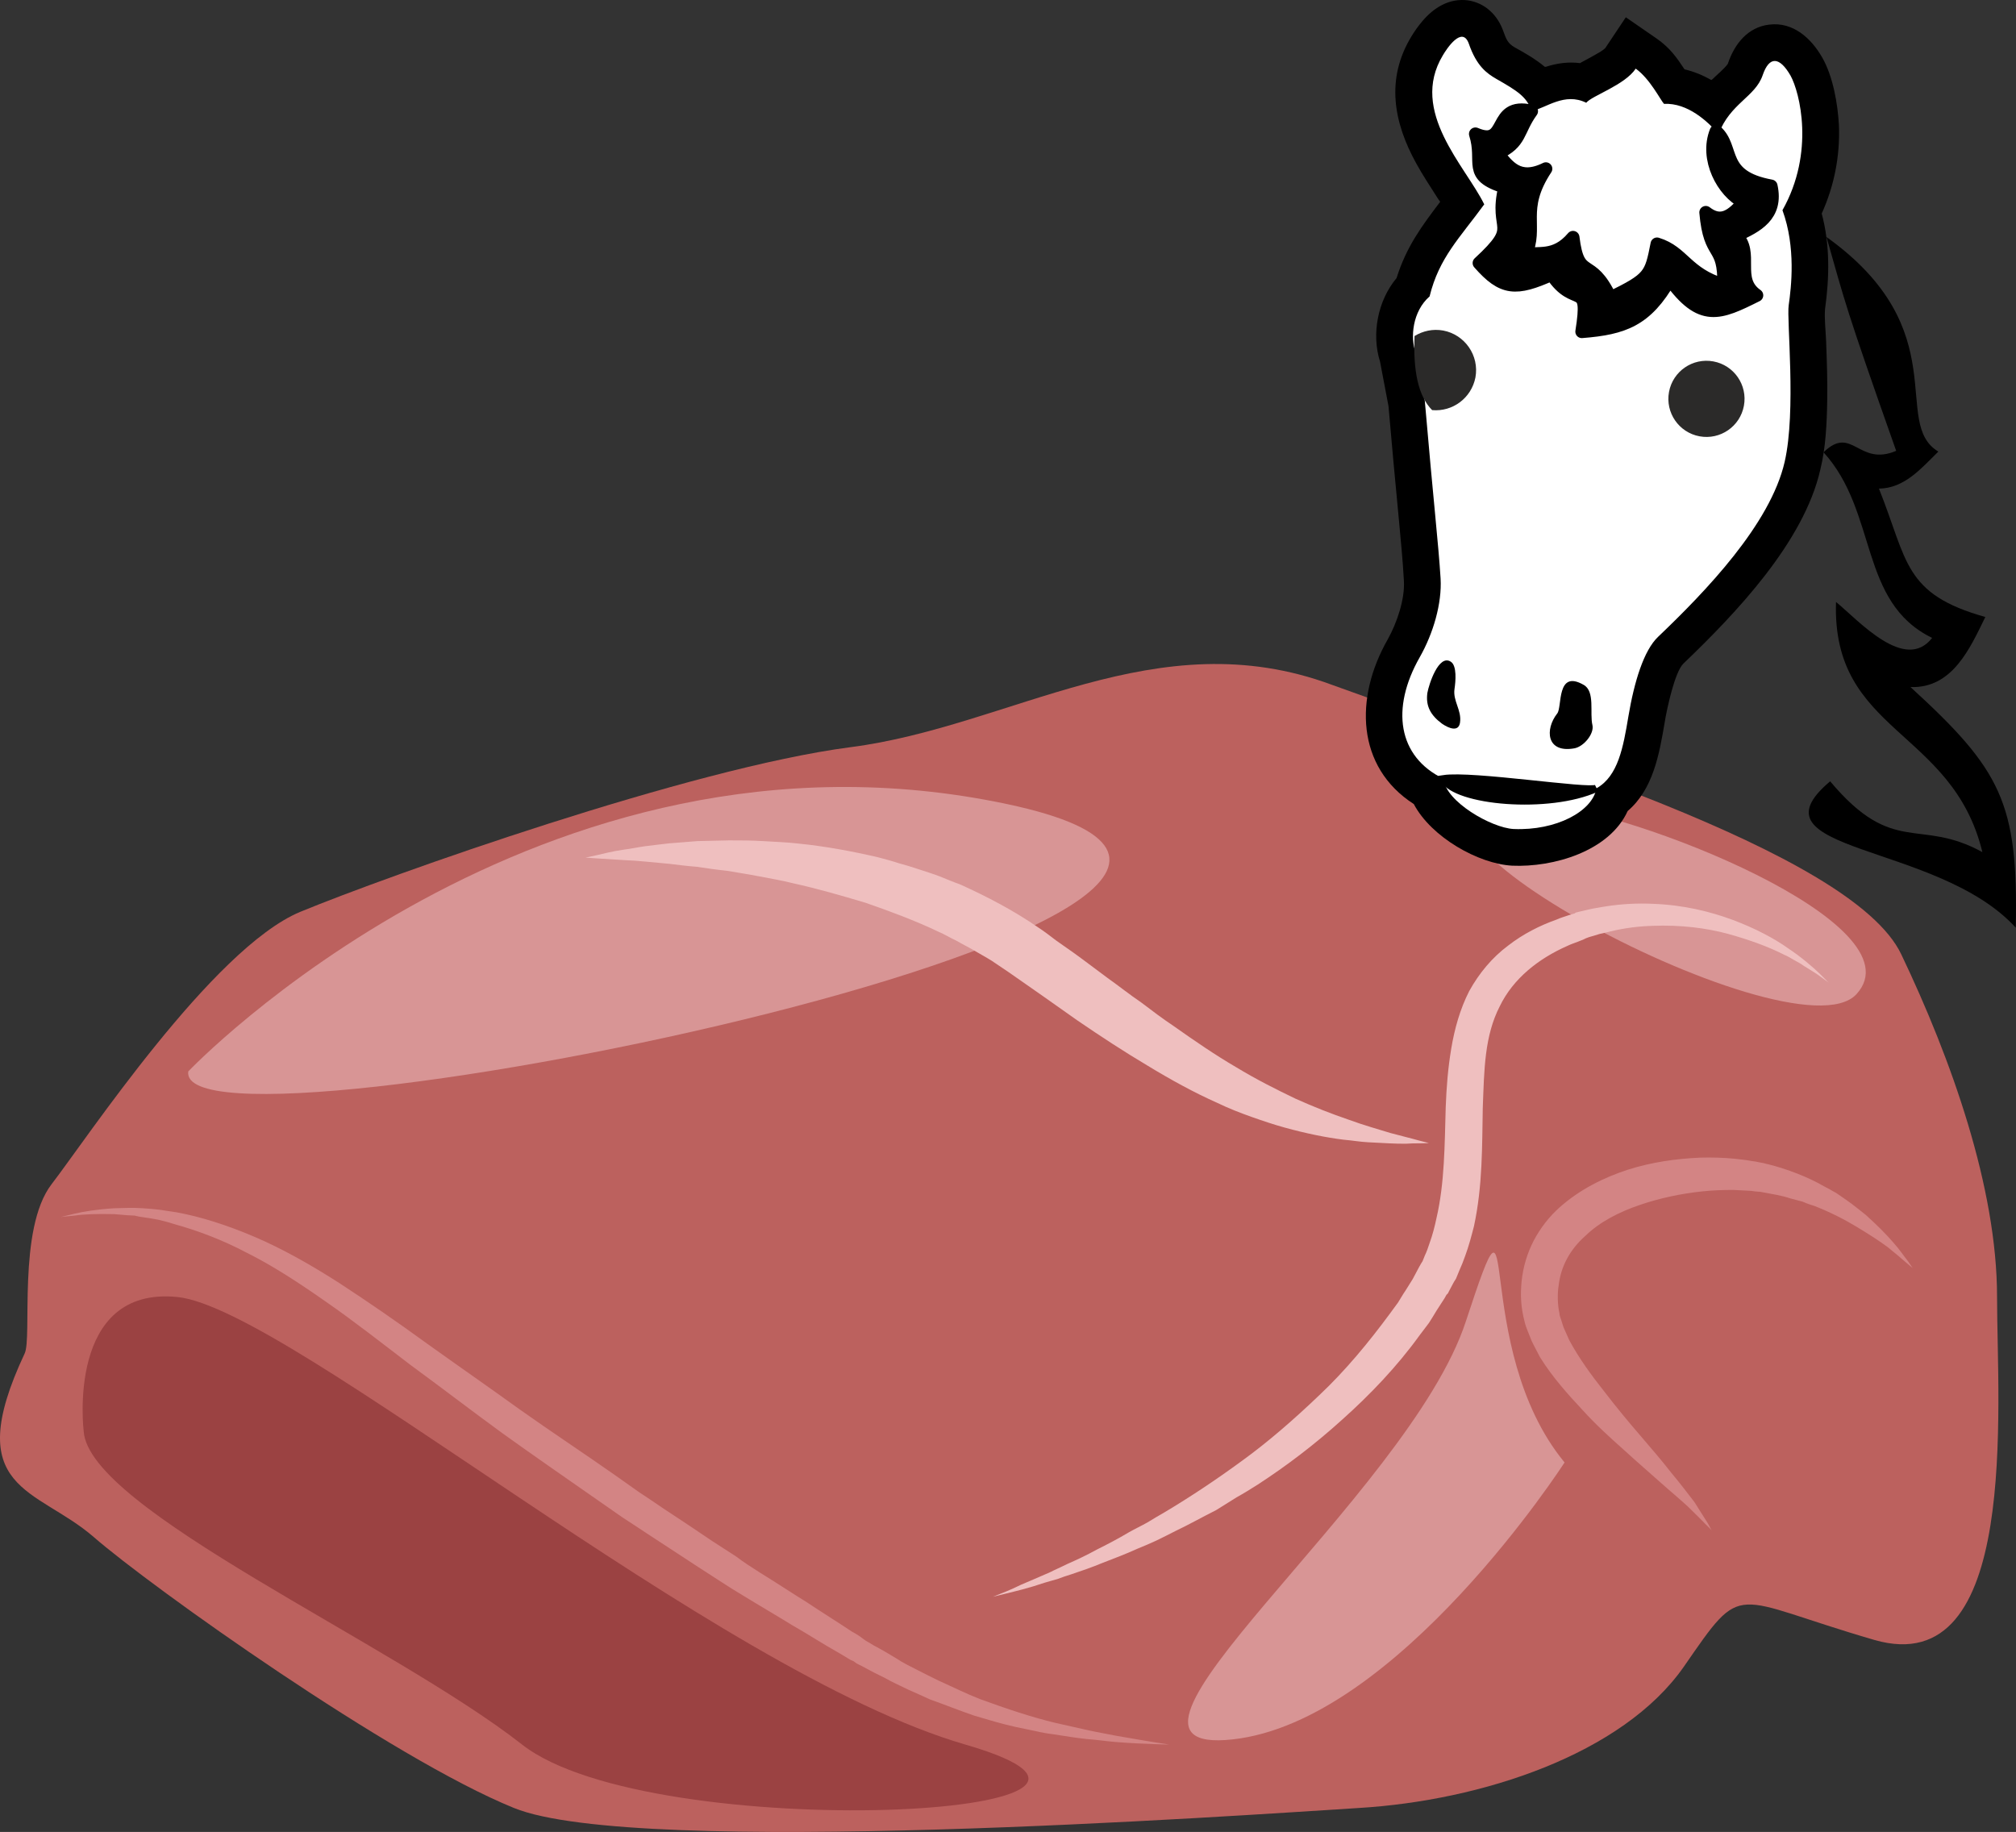 <?xml version="1.0" encoding="UTF-8" standalone="no"?>
<!-- Creator: CorelDRAW Home & Student X7 -->

<svg
   xmlns:dc="http://purl.org/dc/elements/1.1/"
   xmlns:cc="http://creativecommons.org/ns#"
   xmlns:rdf="http://www.w3.org/1999/02/22-rdf-syntax-ns#"
   xmlns:svg="http://www.w3.org/2000/svg"
   xmlns="http://www.w3.org/2000/svg"
   xmlns:sodipodi="http://sodipodi.sourceforge.net/DTD/sodipodi-0.dtd"
   xmlns:inkscape="http://www.inkscape.org/namespaces/inkscape"
   xml:space="preserve"
   width="54.958mm"
   height="49.945mm"
   version="1.1"
   style="clip-rule:evenodd;fill-rule:evenodd;image-rendering:optimizeQuality;shape-rendering:geometricPrecision;text-rendering:geometricPrecision"
   viewBox="0 0 5495.807 4994.496"
   id="svg47"
   sodipodi:docname="3059.svg"
   inkscape:version="0.92.4 (5da689c313, 2019-01-14)"><rect x="0" y="0" width="5495.807" height="4994.496" fill="#333333" stroke="none"/><sodipodi:namedview
   pagecolor="#ffffff"
   bordercolor="#666666"
   borderopacity="1"
   objecttolerance="10"
   gridtolerance="10"
   guidetolerance="10"
   inkscape:pageopacity="0"
   inkscape:pageshadow="2"
   inkscape:window-width="640"
   inkscape:window-height="480"
   id="namedview49"
   showgrid="false"
   inkscape:zoom="0.2102413"
   inkscape:cx="102.62028"
   inkscape:cy="73.942204"
   inkscape:window-x="0"
   inkscape:window-y="0"
   inkscape:window-maximized="0"
   inkscape:current-layer="svg47" />
 <defs
   id="defs4">
  <style
   type="text/css"
   id="style2">
   <![CDATA[
    .str1 {stroke:black;stroke-width:20}
    .str0 {stroke:black;stroke-width:35.27;stroke-linejoin:round}
    .fil8 {fill:#2B2A29}
    .fil5 {fill:black}
    .fil7 {fill:black}
    .fil6 {fill:white}
    .fil3 {fill:#9B4242;fill-rule:nonzero}
    .fil0 {fill:#BC615E;fill-rule:nonzero}
    .fil1 {fill:#D38484;fill-rule:nonzero}
    .fil2 {fill:#D89595;fill-rule:nonzero}
    .fil4 {fill:#EFBFBF;fill-rule:nonzero}
   ]]>
  </style>
 </defs>
 <g
   id="Vrstva_x0020_1"
   transform="translate(-7784.838,-11811.891)">
  <path
   class="fil0"
   d="m 7852,15502 c 21,-42 -20,-339 73,-461 95,-123 439,-643 678,-743 240,-99 1063,-392 1500,-449 438,-56 834,-348 1313,-170 480,176 1417,450 1552,735 136,285 261,635 261,934 0,300 63,1049 -334,935 -396,-115 -354,-167 -520,73 -167,239 -552,365 -886,385 -334,21 -1969,136 -2303,0 -333,-135 -990,-603 -1146,-739 -156,-135 -364,-125 -188,-500 z"
   id="path7"
   inkscape:connector-curvature="0"
   style="fill:#bc615e;fill-rule:nonzero" />
  <path
   class="fil1"
   d="m 7950,15130 c 0,0 13,-3 37,-9 25,-6 61,-12 109,-15 12,0 24,-1 37,-1 7,0 14,0 21,0 7,0 13,1 21,1 14,1 28,2 45,4 15,2 30,5 46,7 66,12 138,35 213,67 75,32 153,76 231,126 78,51 158,106 239,165 81,58 166,117 252,179 86,61 174,119 261,180 l 65,46 c 23,15 45,30 67,45 44,29 88,58 132,88 21,14 44,28 65,42 21,16 43,30 65,44 44,27 86,55 128,81 42,28 84,54 123,80 11,6 21,12 31,20 l 7,5 7,4 15,9 c 21,11 41,23 61,35 19,13 39,22 58,32 20,10 39,20 58,29 38,17 76,36 112,50 74,27 143,50 206,65 32,7 61,14 89,20 27,6 52,10 76,15 45,8 82,14 106,18 26,4 39,6 39,6 0,0 -13,0 -39,-1 -12,-1 -28,-1 -46,-2 -19,-1 -39,-2 -62,-4 -24,-2 -50,-6 -78,-8 -29,-3 -58,-8 -91,-13 -17,-2 -33,-5 -50,-9 -18,-4 -35,-7 -53,-11 -18,-4 -37,-9 -55,-14 -19,-6 -39,-11 -58,-17 -38,-13 -78,-29 -120,-44 -19,-9 -40,-18 -60,-27 -22,-11 -43,-20 -62,-31 -21,-10 -42,-21 -62,-32 l -16,-8 -8,-6 -9,-4 c -10,-6 -20,-12 -30,-18 -43,-24 -84,-51 -128,-76 -42,-26 -87,-52 -131,-79 -44,-26 -88,-56 -132,-84 -44,-29 -89,-58 -133,-87 -23,-15 -45,-30 -67,-44 l -66,-46 c -89,-62 -177,-123 -262,-184 -85,-62 -167,-125 -249,-185 -80,-61 -155,-120 -230,-172 -74,-52 -146,-99 -216,-134 -70,-37 -138,-62 -200,-79 -15,-5 -30,-9 -44,-12 -15,-3 -29,-5 -43,-7 -7,-1 -13,-2 -20,-4 -6,0 -13,-1 -20,-1 -13,-1 -25,-2 -36,-3 -46,-1 -82,0 -108,4 -25,2 -38,4 -38,4 z"
   id="path9"
   inkscape:connector-curvature="0"
   style="fill:#d38484;fill-rule:nonzero" />
  <path
   class="fil1"
   d="m 12451,15984 c 0,0 -5,-6 -17,-17 -10,-11 -26,-26 -46,-46 -20,-19 -47,-41 -76,-67 -30,-27 -63,-55 -100,-89 -36,-32 -76,-68 -114,-110 -39,-42 -80,-87 -115,-143 -8,-16 -16,-30 -23,-45 l -10,-25 c -3,-8 -7,-17 -9,-27 -10,-39 -12,-71 -8,-111 4,-38 15,-75 33,-110 18,-34 42,-65 70,-90 56,-50 122,-82 186,-103 66,-21 132,-30 197,-33 32,-1 64,0 95,3 15,2 30,3 45,6 8,1 15,2 23,4 l 11,2 3,1 h 2 l 1,1 h 1 l 5,1 c 52,13 109,35 152,60 6,3 11,6 17,9 5,3 10,6 16,9 10,7 20,14 29,20 19,13 35,27 52,40 30,27 55,52 74,74 19,21 31,40 41,52 8,12 13,19 13,19 0,0 -6,-5 -18,-15 -11,-10 -28,-24 -50,-42 -23,-17 -51,-35 -84,-55 -33,-20 -72,-40 -115,-57 -10,-3 -22,-7 -33,-12 -12,-3 -23,-6 -34,-9 -23,-8 -51,-12 -77,-17 l -5,-1 h -2 v 0 c 0,0 -3,-1 1,0 h -2 l -11,-1 c -7,-1 -13,-2 -20,-2 -13,-1 -26,-1 -40,-2 -28,0 -55,1 -84,4 -56,6 -115,18 -170,37 -56,19 -109,46 -148,84 -42,37 -67,83 -73,135 -4,22 -3,55 2,76 0,6 3,13 5,19 l 6,19 c 5,12 11,24 16,36 27,50 60,95 94,138 33,43 66,83 98,120 31,36 61,71 85,102 26,31 47,59 64,81 16,25 28,44 36,57 7,13 11,20 11,20 z"
   id="path11"
   inkscape:connector-curvature="0"
   style="fill:#d38484;fill-rule:nonzero" />
  <path
   class="fil2"
   d="m 12050,15799 c 0,0 -455,706 -905,755 -449,50 481,-664 636,-1140 156,-475 7,67 269,385 z"
   id="path13"
   inkscape:connector-curvature="0"
   style="fill:#d89595;fill-rule:nonzero" />
  <path
   class="fil2"
   d="m 8298,14733 c 0,0 951,-1000 2232,-729 1282,272 -2268,1006 -2232,729 z"
   id="path15"
   inkscape:connector-curvature="0"
   style="fill:#d89595;fill-rule:nonzero" />
  <path
   class="fil2"
   d="m 11981,14004 c 252,16 1040,326 865,518 -173,191 -1547,-558 -865,-518 z"
   id="path17"
   inkscape:connector-curvature="0"
   style="fill:#d89595;fill-rule:nonzero" />
  <path
   class="fil3"
   d="m 8013,15714 c 0,0 -49,-397 256,-366 307,32 1465,1022 2147,1220 682,197 -854,278 -1208,0 -355,-278 -1181,-640 -1195,-854 z"
   id="path19"
   inkscape:connector-curvature="0"
   style="fill:#9b4242;fill-rule:nonzero" />
  <path
   class="fil4"
   d="m 9381,14150 c 0,0 9,-2 28,-6 18,-4 43,-11 78,-16 17,-2 35,-6 56,-9 21,-3 43,-5 67,-8 24,-2 50,-4 76,-6 28,-1 56,-1 86,-2 30,0 61,0 93,2 32,2 66,3 99,7 69,7 141,20 214,37 19,5 38,10 56,16 l 28,8 28,9 c 18,6 38,12 56,19 18,7 36,15 56,22 73,33 146,71 214,118 17,11 32,23 48,35 l 47,33 c 32,23 63,47 93,69 31,22 61,46 92,67 29,22 58,44 88,64 58,41 115,80 170,112 56,34 110,61 162,86 51,23 100,42 144,57 22,8 43,15 63,21 19,6 37,11 53,16 33,9 59,15 76,20 19,5 28,7 28,7 0,0 -9,1 -29,1 -9,0 -20,0 -33,1 -13,0 -30,0 -46,-1 -18,-1 -36,-2 -58,-3 -21,-1 -43,-5 -67,-7 -48,-6 -102,-17 -160,-33 -29,-8 -59,-18 -90,-29 -31,-11 -62,-23 -93,-38 -63,-28 -127,-63 -191,-102 -64,-38 -128,-80 -191,-123 -62,-44 -126,-89 -188,-132 l -46,-31 c -16,-10 -33,-19 -48,-28 -15,-9 -32,-17 -47,-26 -18,-8 -33,-18 -50,-25 -65,-31 -133,-56 -199,-79 -67,-20 -133,-39 -197,-53 -31,-8 -63,-13 -93,-19 -30,-6 -59,-10 -87,-15 -29,-3 -56,-7 -83,-11 -26,-2 -50,-5 -74,-8 -46,-4 -88,-9 -121,-10 -69,-4 -108,-7 -108,-7 z"
   id="path21"
   inkscape:connector-curvature="0"
   style="fill:#efbfbf;fill-rule:nonzero" />
  <path
   class="fil4"
   d="m 10492,16165 c 0,0 12,-5 35,-14 12,-5 26,-11 42,-19 16,-7 36,-15 56,-24 11,-5 22,-9 33,-15 11,-5 24,-11 36,-17 25,-11 53,-24 80,-39 28,-14 59,-30 89,-48 16,-9 33,-17 49,-26 16,-10 32,-19 49,-29 67,-40 138,-87 209,-139 72,-52 143,-114 212,-180 70,-66 133,-142 192,-222 l 22,-30 c 7,-11 13,-22 20,-32 l 20,-32 8,-15 9,-17 c 3,-6 7,-12 10,-17 l 6,-15 c 5,-10 9,-22 13,-34 8,-22 14,-45 19,-69 22,-95 22,-198 25,-302 2,-53 6,-105 15,-159 9,-54 24,-108 49,-157 27,-49 63,-92 106,-124 41,-32 87,-55 132,-71 11,-5 22,-8 33,-12 l 17,-5 2,-2 4,-1 4,-1 8,-2 c 10,-2 21,-5 31,-7 12,-2 23,-4 35,-6 45,-7 88,-9 129,-7 83,3 156,21 218,44 61,23 112,50 150,77 39,26 67,51 85,68 17,17 26,26 26,26 0,0 -10,-8 -30,-22 -10,-7 -24,-15 -38,-24 -8,-6 -16,-10 -25,-15 -9,-5 -18,-11 -28,-15 -41,-21 -92,-40 -153,-57 -59,-16 -129,-25 -206,-22 -37,1 -77,6 -114,15 -10,2 -19,5 -30,7 -10,3 -20,6 -30,9 l -8,3 -4,2 h -1 c 1,0 -2,1 1,0 l -2,1 -15,6 c -10,4 -20,7 -30,12 -77,34 -147,88 -184,165 -20,39 -31,82 -37,129 -6,47 -7,96 -9,148 -2,101 0,211 -24,322 -7,27 -14,54 -24,81 -5,14 -10,27 -16,40 l -9,22 c -4,6 -7,11 -10,17 l -9,17 -2,4 -1,2 -4,4 -5,9 -22,34 c -7,12 -14,23 -21,34 l -25,33 c -62,86 -136,163 -211,230 -75,68 -153,127 -230,177 -19,12 -38,24 -58,35 -19,12 -37,23 -56,35 -38,19 -75,40 -111,57 -17,9 -36,18 -52,26 -17,8 -34,15 -51,22 -33,15 -65,27 -96,39 -29,12 -58,22 -85,31 -13,4 -25,8 -38,13 -12,3 -24,7 -35,10 -44,15 -79,23 -103,29 -24,6 -37,9 -37,9 z"
   id="path23"
   inkscape:connector-curvature="0"
   style="fill:#efbfbf;fill-rule:nonzero" />
  <g
   id="_331432984">
   <path
   class="fil5"
   d="m 12954,13041 c -103,44 -120,-72 -198,4 149,164 95,408 296,506 -74,95 -200,-47 -262,-98 -12,358 317,345 399,682 -173,-95 -242,13 -415,-193 -233,196 293,165 506,399 7,-341 -40,-430 -287,-656 114,4 162,-105 204,-191 -224,-63 -211,-153 -290,-350 70,-1 115,-55 162,-101 -131,-78 50,-331 -305,-585 51,179 50,187 190,583 z"
   id="path25"
   inkscape:connector-curvature="0"
   style="fill:#000000" />
   <g
   id="g29">
    <path
   class="fil5"
   d="m 12377,12001 c 26,6 50,16 73,29 1,-1 2,-1 3,-2 11,-11 33,-29 42,-42 0,0 0,0 0,0 18,-54 54,-100 113,-107 65,-8 114,37 144,89 30,52 43,128 46,187 3,83 -13,164 -47,239 23,86 21,175 9,261 -2,26 2,61 3,87 2,54 4,108 3,162 -1,62 -4,129 -19,189 -45,197 -230,391 -373,528 -24,23 -46,128 -51,160 -15,89 -32,183 -101,242 -50,110 -203,154 -315,149 -91,-5 -220,-77 -268,-168 -157,-101 -162,-290 -71,-449 25,-45 47,-109 44,-160 -3,-57 -9,-114 -14,-170 -10,-102 -19,-204 -28,-306 l -23,-121 c -24,-76 -6,-167 45,-228 27,-86 69,-142 119,-208 -3,-4 -6,-8 -9,-13 -19,-30 -39,-60 -56,-91 -62,-112 -84,-230 -14,-346 9,-15 19,-29 30,-42 31,-37 74,-64 125,-57 47,7 81,41 96,84 8,22 12,33 31,44 31,17 58,33 82,53 1,0 2,0 3,0 31,-10 62,-14 93,-10 16,-9 32,-17 47,-26 6,-3 17,-10 22,-15 l 56,-84 84,58 c 36,25 55,52 76,84 z"
   id="path27"
   inkscape:connector-curvature="0"
   style="fill:#000000" />
   </g>
   <path
   class="fil6"
   d="m 12644,12385 c 89,-158 47,-322 22,-367 -30,-52 -58,-54 -76,-1 -20,59 -89,77 -120,160 -30,-34 -84,-85 -149,-82 -10,-11 -38,-68 -77,-96 -30,45 -118,73 -135,93 -59,-29 -109,14 -149,23 -12,-39 -40,-56 -96,-88 -26,-15 -54,-35 -75,-96 -18,-50 -60,13 -71,32 -92,153 62,302 113,406 -67,92 -123,145 -149,251 -47,41 -53,113 -38,153 l 25,132 c 24,279 37,388 43,484 4,68 -20,150 -57,215 -79,139 -60,271 65,331 5,62 131,134 191,137 116,5 215,-48 226,-111 59,-33 73,-112 87,-196 16,-95 42,-180 81,-217 130,-124 306,-307 345,-477 32,-139 5,-388 11,-427 7,-49 20,-158 -17,-259 z"
   id="path31"
   inkscape:connector-curvature="0"
   style="fill:#ffffff" />
   <path
   class="fil7 str0"
   d="m 12538,12363 c -38,47 -68,55 -103,28 11,128 51,81 49,198 -103,-31 -110,-90 -182,-112 -17,86 -19,94 -127,147 -55,-117 -87,-43 -102,-165 -50,59 -97,38 -130,48 36,-77 -18,-123 56,-235 -75,37 -104,-9 -132,-42 65,-29 54,-61 93,-115 -110,-26 -60,102 -153,62 25,79 -24,113 80,145 -30,124 46,100 -70,207 64,73 100,75 198,31 64,97 105,10 82,156 114,-9 176,-31 240,-143 85,118 135,95 237,44 -63,-44 -7,-116 -56,-163 55,-25 113,-54 95,-135 -142,-26 -99,-104 -150,-149 -30,75 19,165 75,193 z"
   id="path33"
   inkscape:connector-curvature="0"
   style="fill:#000000;stroke:#000000;stroke-width:35.27;stroke-linejoin:round" />
   <path
   class="fil7"
   d="m 12030,13757 c 14,-17 -3,-121 72,-78 32,18 16,77 24,110 5,23 -23,58 -49,63 -77,14 -81,-52 -47,-95 z"
   id="path35"
   inkscape:connector-curvature="0"
   style="fill:#000000" />
   <path
   class="fil7"
   d="m 11740,13616 c -33,-22 -60,62 -64,85 -5,36 9,61 40,84 19,13 45,23 49,-3 5,-34 -20,-59 -15,-92 3,-20 7,-63 -10,-74 z"
   id="path37"
   inkscape:connector-curvature="0"
   style="fill:#000000" />
   <path
   class="fil8"
   d="m 11689,12930 c 56,5 107,-33 118,-89 11,-60 -29,-117 -88,-128 -28,-5 -55,1 -78,15 -4,95 10,164 48,202 z"
   id="path39"
   inkscape:connector-curvature="0"
   style="fill:#2b2a29" />
   <circle
   class="fil8"
   transform="matrix(1.674,0.308,-0.308,1.674,12436.8,12899.3)"
   r="61"
   id="circle41"
   cx="0"
   cy="0"
   style="fill:#2b2a29" />
   <path
   class="fil7 str1"
   d="m 11720,13935 c 32,63 288,85 417,26 -22,12 -338,-38 -417,-26 z"
   id="path43"
   inkscape:connector-curvature="0"
   style="fill:#000000;stroke:#000000;stroke-width:20" />
  </g>
 </g>
</svg>
